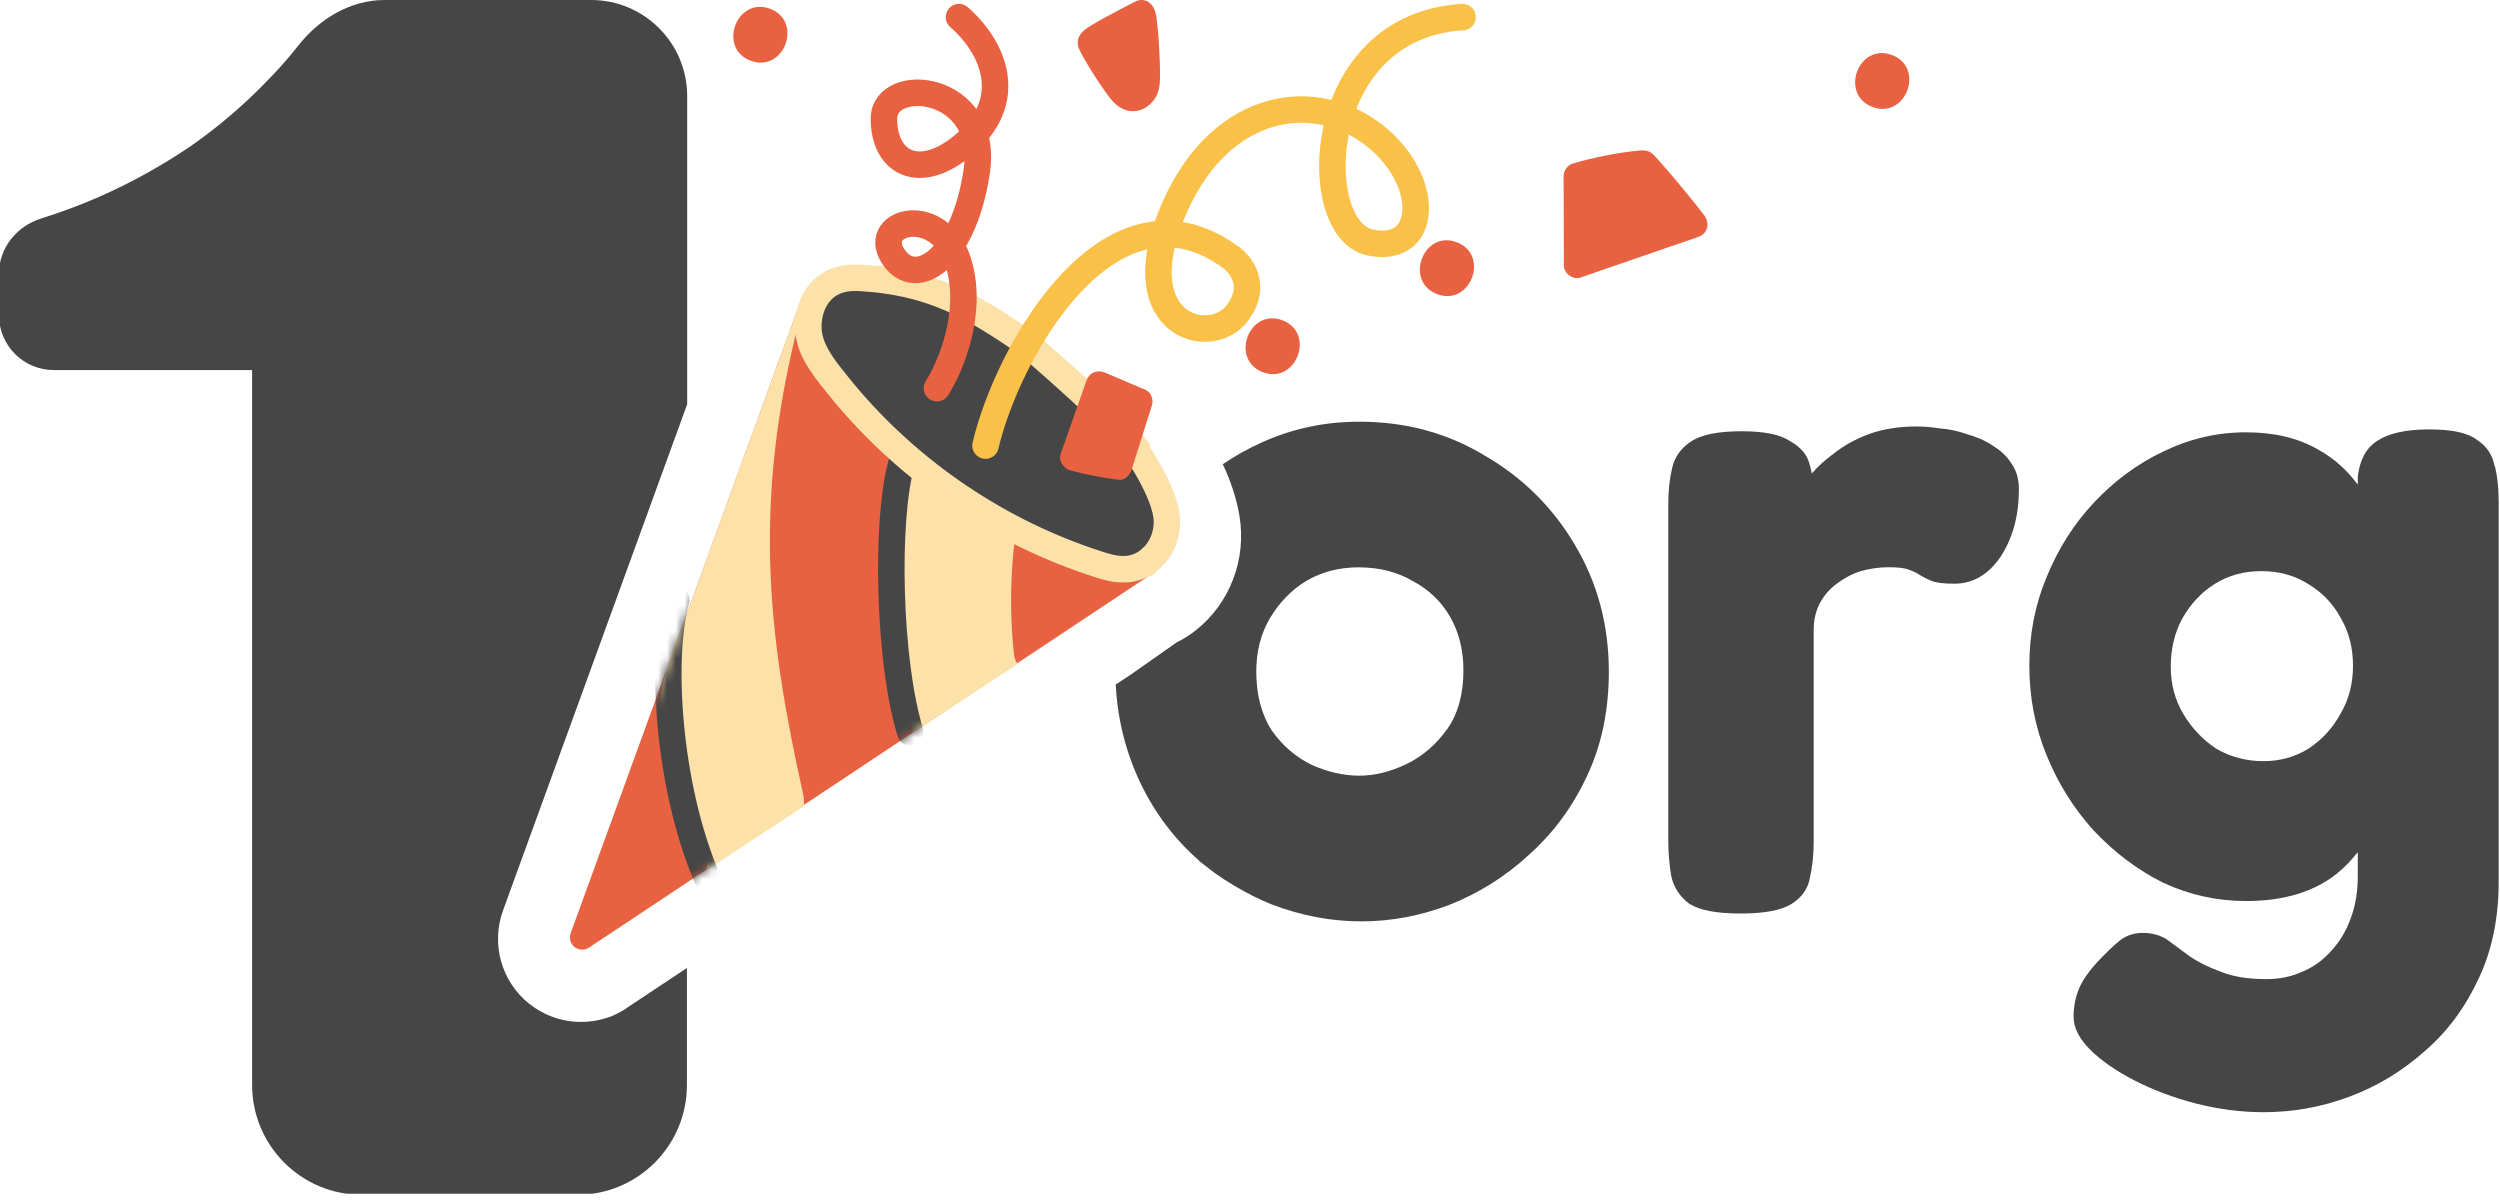 <svg width="283" height="136" viewBox="0 0 283 136" fill="none" xmlns="http://www.w3.org/2000/svg">
<g clip-path="url(#clip0_2445_5649)">
<path d="M130.9 62.43C130.91 61.97 132.33 62.65 131.96 62.38L92.71 33.572C92.36 33.312 91.9 33.232 91.48 33.362C91.06 33.492 90.72 33.803 90.57 34.223L64.6 105.632C64.39 106.192 64.57 106.833 65.04 107.203C65.16 107.293 65.28 107.363 65.42 107.413C65.83 107.563 66.29 107.523 66.67 107.273L130.65 64.792C131.03 64.542 130.89 62.88 130.9 62.42V62.43Z" fill="#E86241"/>
<path d="M90.98 90.187C86.84 71.629 84.9 56.084 91.22 33.472C90.92 33.632 90.69 33.893 90.57 34.213L77.13 71.158L75.56 75.44C73.01 83.227 77.38 87.314 79.74 95.162C80.06 96.233 80.16 97.404 79.95 98.495L91.05 91.248C90.93 90.907 91.05 90.517 90.97 90.187H90.98Z" fill="#FCE1A8"/>
<path d="M104.75 42.03L105.31 42.731C101.68 55.754 101.01 69.587 103.36 82.9L115.22 75.152C114.93 74.882 114.81 74.382 114.77 73.961C114.09 67.515 114.52 60.959 116.02 54.663L118.97 55.103C121.65 57.105 124.62 58.716 127.76 59.878" fill="#FCE1A8"/>
<mask id="mask0_2445_5649" style="mask-type:alpha" maskUnits="userSpaceOnUse" x="64" y="33" width="69" height="75">
<path d="M130.9 62.43C130.91 61.97 132.33 62.65 131.96 62.38L92.71 33.572C92.36 33.312 91.9 33.232 91.48 33.362C91.06 33.492 90.72 33.803 90.57 34.223L64.6 105.632C64.39 106.192 64.57 106.833 65.04 107.203C65.16 107.293 65.28 107.363 65.42 107.413C65.83 107.563 66.29 107.523 66.67 107.273L130.65 64.792C131.03 64.542 130.89 62.88 130.9 62.42V62.43Z" fill="#D9D9D9"/>
</mask>
<g mask="url(#mask0_2445_5649)">
<path d="M102.06 52.44C100.227 58.773 100.56 74.94 103.06 82.94" stroke="#464646" stroke-width="3" stroke-linecap="round"/>
<path d="M76.56 67.94C74.727 74.273 75.56 88.94 80.06 99.44" stroke="#464646" stroke-width="3" stroke-linecap="round"/>
</g>
<path d="M94.482 31.873C95.68 31.357 96.945 31.416 97.853 31.482L97.852 31.483C103.26 31.868 107.479 33.295 112.066 36.138L113.136 36.807C114.387 37.602 116.053 38.705 116.912 39.459C120.147 42.291 124.891 46.45 127.294 49.222L128.209 50.279L128.148 50.338C128.828 51.275 129.583 52.457 130.24 53.664C130.722 54.548 131.17 55.477 131.503 56.362C131.826 57.221 132.086 58.149 132.1 58.996L132.097 59.278C132.051 60.693 131.489 62.112 130.402 63.136L130.401 63.135C128.312 65.118 125.868 64.37 124.452 63.916L123.368 63.56C112.2 59.777 102.147 52.743 94.791 43.541L94.789 43.539C94.263 42.878 93.558 42.025 92.964 41.126C92.373 40.231 91.794 39.153 91.591 37.981C91.218 35.826 92.003 32.955 94.478 31.877L94.482 31.873Z" fill="#464646" stroke="#FCE1A8" stroke-width="3"/>
<path d="M123.508 4.745C123.428 5.085 125.638 8.618 126.688 9.99C127.088 10.51 127.578 11.071 128.228 11.101C129.038 11.141 129.658 10.31 129.768 9.499C129.878 8.688 129.698 2.593 129.238 1.481C129.238 1.481 123.598 4.344 123.508 4.745Z" fill="#E86241"/>
<path d="M122.008 4.745C121.938 5.315 122.348 5.946 122.608 6.426C122.968 7.077 123.358 7.717 123.758 8.348C124.158 8.979 124.578 9.629 125.028 10.25C125.588 11.041 126.178 11.892 127.078 12.312C128.458 12.973 129.898 12.392 130.718 11.171C131.148 10.54 131.288 9.779 131.308 9.029C131.338 7.778 131.278 6.526 131.208 5.275C131.168 4.484 131.108 3.694 131.018 2.913C130.948 2.322 130.918 1.652 130.688 1.091C130.318 0.16 129.418 -0.28 128.488 0.19C127.498 0.691 126.508 1.211 125.528 1.742C124.868 2.092 124.218 2.452 123.578 2.843C122.938 3.233 122.328 3.614 122.068 4.354C121.808 5.095 122.368 6.026 123.118 6.206C123.958 6.396 124.678 5.946 124.968 5.155C124.918 5.295 124.678 5.696 124.638 5.736C124.658 5.716 124.688 5.696 124.708 5.675C124.858 5.535 124.358 5.916 124.538 5.806C124.578 5.776 124.618 5.746 124.668 5.716C124.898 5.565 125.128 5.415 125.368 5.285C126.008 4.905 126.658 4.554 127.308 4.204C128.198 3.724 129.108 3.253 130.008 2.793L127.808 1.892C127.868 2.032 127.898 2.182 127.928 2.332C127.948 2.422 127.958 2.512 127.978 2.593C127.998 2.733 128.128 3.133 127.998 2.663C128.148 3.183 128.118 3.824 128.158 4.364C128.248 5.595 128.298 6.837 128.318 8.078C128.318 8.488 128.318 8.899 128.308 9.299C128.308 9.349 128.298 9.399 128.298 9.449C128.298 9.569 128.318 9.239 128.318 9.239C128.308 9.239 128.258 9.449 128.248 9.489C128.288 9.429 128.318 9.249 128.248 9.489C128.248 9.489 128.008 9.829 128.148 9.659C128.028 9.839 128.288 9.489 128.148 9.659C128.238 9.599 128.218 9.599 128.098 9.679C128.158 9.629 128.228 9.609 128.308 9.609C128.518 9.509 128.128 9.619 128.328 9.609C128.458 9.609 128.578 9.779 128.378 9.599C128.588 9.789 128.188 9.419 128.148 9.369C128.058 9.279 127.748 8.879 127.968 9.169C127.878 9.049 127.788 8.929 127.708 8.809C127.318 8.258 126.948 7.697 126.578 7.137C126.168 6.496 125.768 5.856 125.388 5.195C125.258 4.965 125.138 4.725 125.008 4.494C124.828 4.144 125.078 4.725 125.018 4.544C124.928 4.234 125.038 4.725 125.028 4.755C125.128 3.974 124.268 3.223 123.528 3.253C122.638 3.293 122.128 3.914 122.028 4.755L122.008 4.745Z" fill="#E86241"/>
<path d="M128.947 45.445C128.177 47.898 127.397 50.35 126.627 52.802C124.897 52.582 123.187 52.242 121.507 51.771C122.477 49.019 123.447 46.256 124.417 43.503L128.947 45.445Z" fill="#E86241"/>
<path d="M127.497 45.045C126.727 47.497 125.947 49.949 125.177 52.402L126.627 51.301C125.197 51.111 123.437 50.74 121.907 50.32L122.957 52.172C123.927 49.419 124.897 46.656 125.867 43.904L123.667 44.804C125.177 45.455 126.687 46.096 128.197 46.746C128.917 47.057 129.837 46.987 130.247 46.206C130.587 45.565 130.477 44.484 129.707 44.154C128.197 43.503 126.687 42.863 125.177 42.212C124.247 41.812 123.327 42.112 122.977 43.113C122.007 45.865 121.037 48.628 120.067 51.381C119.797 52.142 120.377 53.022 121.117 53.233C122.927 53.733 124.767 54.073 126.637 54.314C127.297 54.404 127.907 53.783 128.087 53.213C128.857 50.76 129.637 48.308 130.407 45.855C130.647 45.105 130.127 44.184 129.357 44.004C128.537 43.813 127.767 44.254 127.507 45.055L127.497 45.045Z" fill="#E86241"/>
<path d="M178.52 29.972C182.95 28.44 187.39 26.919 191.82 25.387C190 23.045 188.09 20.763 186.1 18.561C185.9 18.34 180.56 19.341 178.49 19.952L178.52 29.972Z" fill="#E86241"/>
<path d="M178.92 31.413C183.35 29.881 187.79 28.36 192.22 26.829C193.37 26.428 193.59 25.227 192.88 24.316C191.58 22.645 190.23 21.003 188.85 19.391C188.49 18.971 188.13 18.561 187.76 18.15C187.39 17.74 187.05 17.259 186.49 17.089C186.14 16.989 185.78 17.009 185.43 17.049C182.98 17.309 180.47 17.81 178.1 18.491C177.47 18.671 177 19.271 177 19.942C177 23.285 177.02 26.628 177.03 29.962C177.03 31.893 180.04 31.893 180.03 29.962C180.03 26.618 180.01 23.275 180 19.942L178.9 21.393C179.96 21.083 181.05 20.853 182.13 20.633C182.76 20.503 183.39 20.382 184.02 20.272C184.28 20.222 184.54 20.182 184.8 20.142C184.93 20.122 185.06 20.102 185.18 20.082C185.53 20.032 185.14 20.082 185.23 20.082C185.39 20.062 185.56 20.042 185.72 20.032C185.95 20.022 186.23 20.122 185.67 19.982L185.21 19.802C185.32 19.932 185.44 20.052 185.55 20.182C185.72 20.372 185.89 20.562 186.06 20.753C186.37 21.103 186.67 21.453 186.98 21.814C188.28 23.325 189.54 24.877 190.76 26.448L191.42 23.936C186.99 25.467 182.55 26.989 178.12 28.52C177.35 28.78 176.85 29.551 177.07 30.372C177.27 31.113 178.15 31.683 178.92 31.423V31.413Z" fill="#E86241"/>
<path d="M162.7 33.302C166.48 34.713 168.68 28.838 164.89 27.416C161.11 26.005 158.91 31.881 162.7 33.302Z" fill="#E86241"/>
<path d="M142.97 42.138C146.75 43.549 148.95 37.673 145.16 36.252C141.38 34.84 139.18 40.716 142.97 42.138Z" fill="#E86241"/>
<path d="M211.973 12.111C215.753 13.523 217.953 7.647 214.163 6.225C210.373 4.804 208.183 10.69 211.973 12.111Z" fill="#E86241"/>
<path d="M84.98 6.877C88.76 8.288 90.96 2.412 87.17 0.991C83.39 -0.42 81.19 5.455 84.98 6.877Z" fill="#E86241"/>
<path d="M111.56 50.44C114.06 39.773 125.56 19.44 139.06 28.94C140.394 29.773 142.46 32.24 140.06 35.44C137.06 39.44 127.56 36.94 132.56 24.44C137.56 11.94 148.06 9.94 155.06 14.94C162.06 19.94 161.922 28.91 155.06 27.44C148.06 25.94 148.56 2.94 165.56 1.94" stroke="#FAC149" stroke-width="3" stroke-linecap="round"/>
<path d="M108.56 1.94C112.56 5.44 115.06 11.44 109.06 16.44C104.052 20.613 100.06 18.44 100.06 13.44C100.06 8.44 112.06 9.44 110.56 19.44C109.06 29.44 103.56 32.94 101.06 28.94C98.56 24.94 106.56 22.94 108.56 29.94C110.16 35.54 107.56 41.607 106.06 43.94" stroke="#E86241" stroke-width="3" stroke-linecap="round"/>
<path d="M225.6 50.459C224.73 49.878 223.74 49.438 222.65 49.147C221.63 48.787 220.61 48.567 219.6 48.497C218.66 48.347 217.78 48.276 216.98 48.276C214.94 48.276 213.13 48.567 211.53 49.147C210 49.728 208.69 50.459 207.6 51.329C206.57 52.08 205.74 52.841 205.1 53.602C205.03 53.201 204.92 52.771 204.77 52.31C204.48 51.359 203.75 50.559 202.59 49.908C201.5 49.177 199.68 48.817 197.14 48.817C194.45 48.817 192.52 49.217 191.36 50.018C190.27 50.749 189.58 51.73 189.29 52.961C189 54.202 188.85 55.544 188.85 57.005V95.112C188.85 96.493 188.96 97.844 189.18 99.155C189.47 100.467 190.16 101.518 191.25 102.318C192.41 103.049 194.34 103.41 197.03 103.41C199.72 103.41 201.65 103.049 202.81 102.318C203.97 101.588 204.66 100.607 204.88 99.376C205.17 98.064 205.31 96.713 205.31 95.332V71.309C205.31 70.218 205.53 69.237 205.96 68.366C206.47 67.415 207.12 66.654 207.92 66.074C208.79 65.423 209.7 64.942 210.65 64.652C211.67 64.362 212.72 64.212 213.81 64.212C214.97 64.212 215.77 64.322 216.21 64.542C216.65 64.692 217.01 64.872 217.3 65.083C217.66 65.303 218.1 65.523 218.61 65.743C219.12 65.963 219.99 66.074 221.23 66.074C223.34 66.074 225.08 65.053 226.47 63.021C227.85 60.909 228.54 58.366 228.54 55.373C228.54 54.212 228.25 53.231 227.67 52.431C227.16 51.63 226.47 50.979 225.6 50.469V50.459Z" fill="#464646"/>
<path d="M282.38 52.751C282.16 51.51 281.51 50.529 280.42 49.808C279.4 49.007 277.58 48.607 274.97 48.607C272.36 48.607 270.39 49.047 269.08 49.918C267.84 50.719 267.12 52.07 266.9 53.962V54.863C265.67 53.191 264.19 51.87 262.43 50.899C260.18 49.588 257.45 48.937 254.25 48.937C250.98 48.937 247.85 49.668 244.87 51.119C241.96 52.501 239.34 54.432 237.02 56.905C234.77 59.307 232.99 62.11 231.68 65.313C230.37 68.446 229.72 71.789 229.72 75.363C229.72 78.936 230.37 82.309 231.68 85.512C232.99 88.715 234.77 91.558 237.02 94.031C239.35 96.503 241.97 98.475 244.87 99.926C247.85 101.308 250.98 101.998 254.25 101.998C258.54 101.998 262 100.947 264.61 98.835C265.45 98.135 266.21 97.344 266.9 96.463V99.155C266.9 100.897 266.65 102.469 266.14 103.85C265.63 105.301 264.9 106.543 263.96 107.564C263.01 108.655 261.92 109.455 260.69 109.966C259.45 110.546 258.07 110.837 256.55 110.837C254.44 110.837 252.7 110.546 251.31 109.966C249.93 109.455 248.76 108.875 247.82 108.214C246.95 107.564 246.11 106.943 245.31 106.362C244.51 105.852 243.6 105.602 242.58 105.602C241.56 105.602 240.69 105.892 239.96 106.472C239.23 107.053 238.36 107.894 237.34 108.985C236.47 109.936 235.81 110.877 235.38 111.818C234.95 112.839 234.73 113.93 234.73 115.091C234.73 116.332 235.35 117.563 236.59 118.804C237.83 120.046 239.5 121.207 241.61 122.298C243.72 123.389 246.05 124.26 248.59 124.92C251.14 125.571 253.68 125.901 256.23 125.901C259.58 125.901 262.81 125.321 265.94 124.149C269.07 122.988 271.9 121.277 274.45 119.015C277 116.832 279.03 114.1 280.56 110.827C282.09 107.624 282.85 103.95 282.85 99.796V56.675C282.85 55.293 282.71 53.982 282.42 52.741L282.38 52.751ZM264.93 80.818C264.06 82.419 262.86 83.731 261.33 84.742C259.8 85.692 258.09 86.163 256.2 86.163C254.31 86.163 252.46 85.692 250.86 84.742C249.33 83.721 248.1 82.409 247.15 80.818C246.2 79.216 245.73 77.434 245.73 75.463C245.73 73.491 246.16 71.609 247.04 70.007C247.99 68.336 249.22 67.025 250.75 66.074C252.28 65.123 254.02 64.652 255.99 64.652C257.95 64.652 259.7 65.123 261.23 66.074C262.83 67.025 264.07 68.296 264.94 69.897C265.89 71.499 266.36 73.321 266.36 75.353C266.36 77.385 265.89 79.206 264.94 80.808L264.93 80.818Z" fill="#464646"/>
<path d="M70.94 114.12H70.92L70.9 114.15C70.54 114.39 70.17 114.59 69.78 114.78L69.107 115.091L68.39 115.311C67.54 115.561 66.66 115.681 65.77 115.681C64.64 115.681 63.54 115.481 62.49 115.091C61.57 114.75 60.71 114.26 59.93 113.649C56.76 111.127 55.56 106.873 56.94 103.069L77.79 45.754V10.88C77.79 4.875 72.92 0 66.92 0H43.53C39.67 0 36.17 2.112 33.78 5.145C32.73 6.476 31.6 7.767 30.38 9.009C27.71 11.801 24.77 14.324 21.55 16.566C18.33 18.748 14.88 20.67 11.18 22.302C9.04 23.232 6.87 24.043 4.65 24.734C1.88 25.605 -0.12 28.087 -0.12 30.97V35.674C-0.12 39.108 2.66 41.89 6.09 41.89H28.54V122.818C28.54 129.685 34.1 135.25 40.96 135.25H65.34C72.2 135.25 77.76 129.685 77.76 122.818V109.575L70.93 114.11L70.94 114.12Z" fill="#464646"/>
<path d="M178.3 61.709C175.76 57.415 172.34 54.032 168.05 51.56C163.83 49.007 159.11 47.736 153.87 47.736C150.02 47.736 146.38 48.497 142.96 50.028C141.36 50.729 139.85 51.58 138.42 52.551C139.26 54.332 139.95 56.294 140.3 58.356C141.13 63.261 139.26 68.226 135.43 71.299C134.75 71.849 134.02 72.32 133.21 72.71L127.89 76.444L126.3 77.485C126.7 85.542 130.29 92.679 135.73 97.414C135.73 97.414 135.72 97.424 135.71 97.434C135.95 97.634 136.21 97.814 136.45 98.004C136.8 98.285 137.16 98.565 137.53 98.835C137.59 98.875 137.65 98.915 137.71 98.965C138.22 99.336 138.75 99.676 139.29 99.996C139.49 100.116 139.68 100.236 139.88 100.357C139.9 100.367 139.92 100.387 139.95 100.397C141.2 101.127 142.5 101.788 143.84 102.339C147.26 103.65 150.68 104.3 154.09 104.3C157.5 104.3 160.74 103.68 164.02 102.449C167.36 101.137 170.38 99.246 173.07 96.773C175.83 94.301 178.01 91.348 179.61 87.925C181.28 84.431 182.12 80.467 182.12 76.023C182.12 70.778 180.85 66.013 178.3 61.719V61.709ZM163.79 82.559C162.55 84.311 161.03 85.612 159.21 86.493C157.39 87.364 155.61 87.805 153.87 87.805C152.13 87.805 150.34 87.404 148.53 86.603C146.71 85.733 145.18 84.421 143.95 82.67C142.79 80.848 142.21 78.636 142.21 76.013C142.21 73.761 142.72 71.759 143.74 70.007C144.83 68.186 146.21 66.764 147.88 65.753C149.63 64.732 151.59 64.222 153.77 64.222C156.1 64.222 158.13 64.732 159.88 65.753C161.7 66.704 163.12 68.046 164.13 69.787C165.15 71.539 165.66 73.571 165.66 75.903C165.66 78.596 165.04 80.818 163.81 82.559H163.79Z" fill="#464646"/>
</g>
<defs>
<clipPath id="clip0_2445_5649">
<rect width="283" height="135.13" fill="white"/>
</clipPath>
</defs>
</svg>
